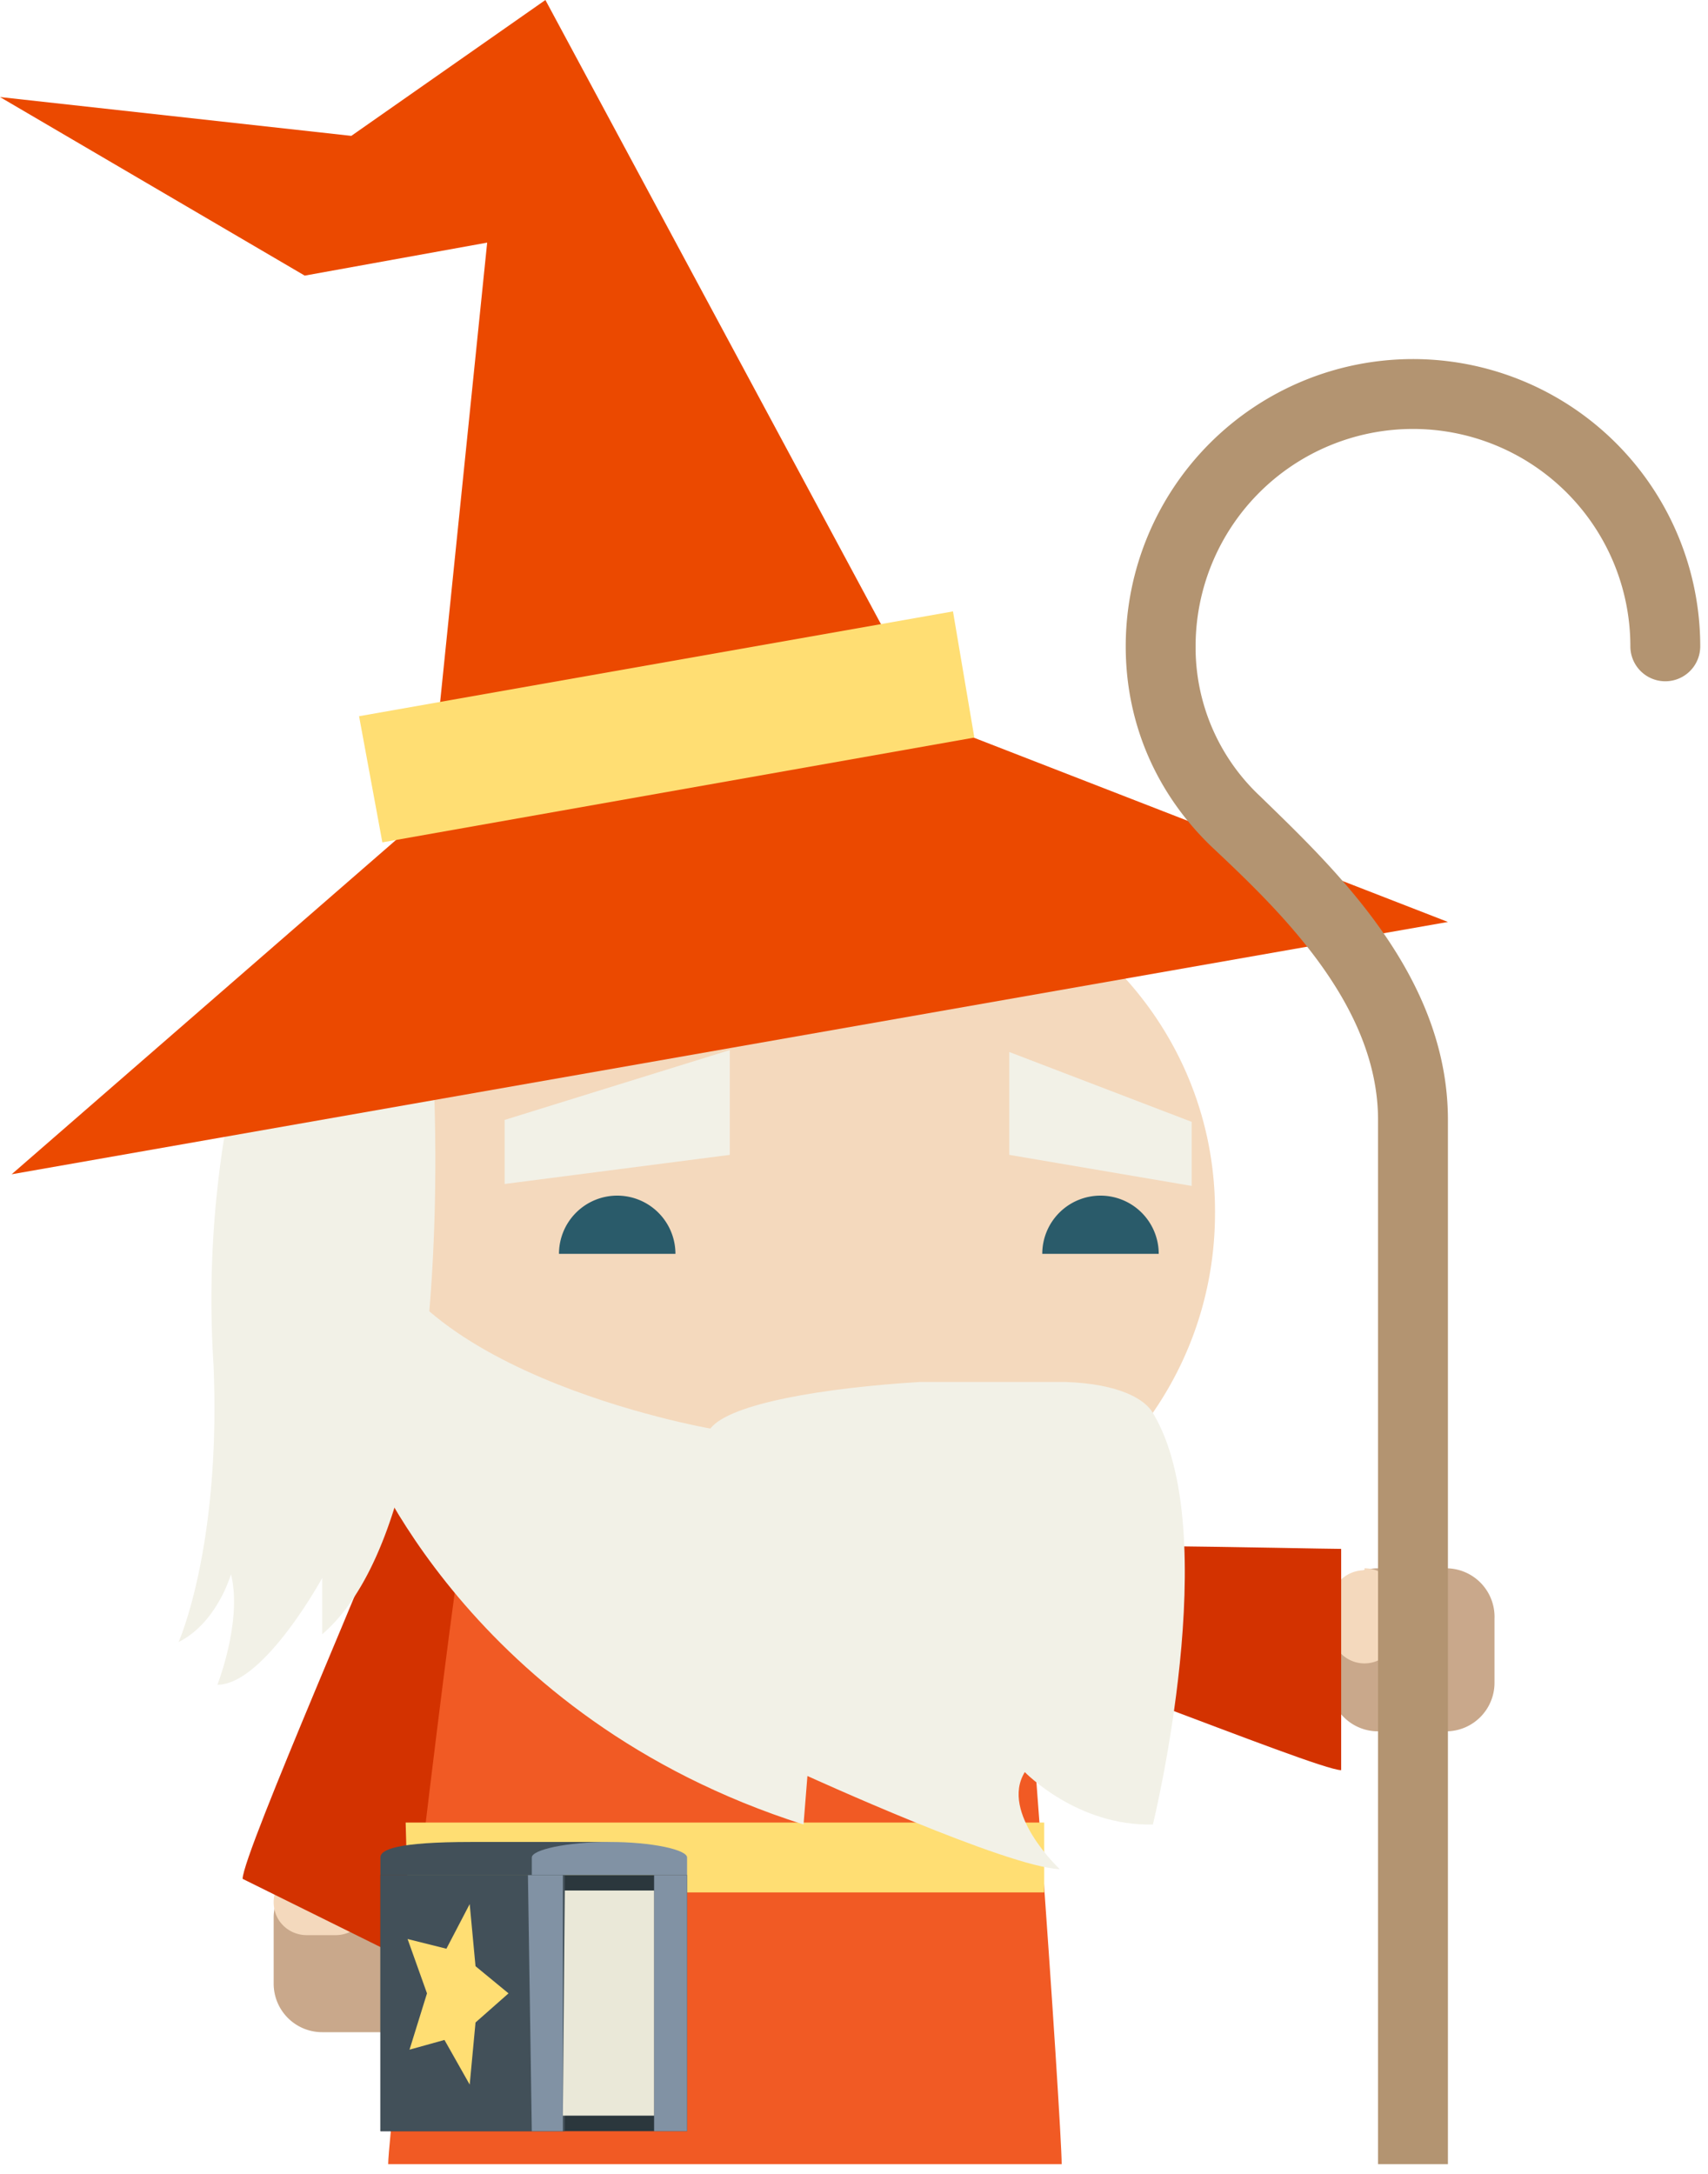 <svg xmlns="http://www.w3.org/2000/svg" width="88" height="112">
  <g fill="none" fill-rule="evenodd">
    <path fill="#C9A88B" d="M14.1 102.2a2.5 2.5 0 0 0 2.5 2.5H20a2.5 2.5 0 0 0 2.5-2.5v-3.4a2.5 2.5 0 0 0-2.5-2.5h-3.4a2.5 2.5 0 0 0-2.5 2.5v3.4z"/>
    <path fill="#F4D9BD" d="M14.1 98c0 1 .8 1.7 1.7 1.7h1.5a1.7 1.7 0 1 0 0-3.4h-1.5c-1 0-1.7.8-1.7 1.7"/>
    <path fill="#D33200" d="M20.2 77.4c-.3 1.3-7.7 18.1-7.7 19.4l9.7 4.8c0-1.3 2.5-23 2.9-24.2h-4.9z"/>
    <path fill="#C9A88B" d="M74.5 80.8a2.5 2.5 0 0 1 2.5 2.6v3.3a2.5 2.5 0 0 1-2.5 2.5H71a2.5 2.5 0 0 1-2.5-2.5v-3.3a2.5 2.5 0 0 1 2.5-2.6h3.4z"/>
    <path fill="#F4D9BD" d="M70.3 80.8c1 0 1.7.8 1.7 1.7V84a1.7 1.7 0 1 1-3.4 0v-1.5c0-.9.8-1.6 1.7-1.6"/>
    <path fill="#D33200" d="M49.7 79.8c1.3-.4 18.1 0 19.4 0v11.4c-1.3 0-18.1-7-19.4-6.6v-4.8z"/>
    <path fill="#F15A24" d="M54.7 111.5c0-2-2-31.4-2.6-33.1H24c-.5 1.7-4 31.3-4 33.1h34.8z"/>
    <path fill="#FFDE73" d="M21 97.5h32.8v-3.6H20.9z" mask="url(#b)"/>
    <path fill="#F4D9BD" d="M62.6 62.5c0 10-8.1 18.1-18.1 18.1H30.4a18.1 18.1 0 1 1 0-36.2h14c10 0 18.2 8 18.2 18" mask="url(#b)"/>
    <path fill="#F2F1E7" d="M54.9 71.2h-7.5c-4.9.3-9.8 1.1-10.8 2.4 0 0-17.3-3-17.8-12v13.1S24.1 88.5 41.4 94l.2-2.5s10.3 4.7 13 4.8c0 0-3.1-2.9-1.8-5 0 0 2.7 2.8 6.6 2.7 0 0 3.7-15.1 0-21.2-.4-.7-1.7-1.5-4.5-1.6" mask="url(#b)"/>
    <path fill="#2A5B6A" d="M31.8 61.6a3 3 0 0 0-3 3h6a3 3 0 0 0-3-3m24.9 0a3 3 0 0 0-3 3h6a3 3 0 0 0-3-3" mask="url(#b)"/>
    <path fill="#F2F1E7" d="M37.6 59.5 26 61v-3.3l11.6-3.6zm14.4 0 9.4 1.6v-3.3L52 54.2z" mask="url(#b)"/>
    <path fill="#2B373D" d="M19.6 109.8h15.8V96.6H19.6z" mask="url(#b)"/>
    <path fill="#425059" d="M19.6 109.8h9.5V96.6h-9.5z" mask="url(#b)"/>
    <path fill="#8192A4" d="M27.4 109.8H29V96.6h-1.8zm6.3 0h1.7V96.6h-1.7z" mask="url(#b)"/>
    <path fill="#425059" d="M19.6 95.7c0-.4.8-.8 4.7-.8h7l4.1 1.7H19.6v-.9z" mask="url(#b)"/>
    <path fill="#8192A4" d="M27.4 95.7c0-.4 1.8-.8 4-.8s4 .4 4 .8v.9h-8v-.9z" mask="url(#b)"/>
    <path fill="#EAE8D8" d="M29 109h4.7V97.4h-4.6z" mask="url(#b)"/>
    <path fill="#FFDE73" d="m26.2 102.7-1.7 1.5-.3 3.2-1.3-2.3-1.8.5.9-2.9-1-2.8 2 .5 1.2-2.3.3 3.2z" mask="url(#b)"/>
    <path fill="#F2F1E7" d="M12.3 54.8A53 53 0 0 0 11 70.3c.4 9.4-1.8 14.3-1.8 14.3 2-1 2.7-3.5 2.7-3.5.6 2.4-.7 5.7-.7 5.7 2.4 0 5.4-5.5 5.4-5.5v2.9c7.2-6.2 5.7-29.4 5.7-29.4H12.3z" mask="url(#b)"/>
    <path fill="#EB4900" d="m74.6 47.5-74 13 21.5-18.7 26-4.6zM28.1 0l-10 7L0 5l15.7 9.2 9.4-1.7-3 29.3 26-4.6z" mask="url(#b)"/>
    <path fill="#FFDE73" d="m50.2 38-30.5 5.4-1.2-6.5 30.6-5.4z" mask="url(#b)"/>
    <path fill="#B39471" d="M72.8 18.5A14.8 14.8 0 0 0 58 33.3c0 4 1.6 7.6 4.4 10.3 3.4 3.2 8.6 8.1 8.6 14.1v53.8h3.6V57.7c0-7.5-5.9-13-9.7-16.7a10.5 10.5 0 0 1-3.3-7.7 11.2 11.2 0 0 1 22.4 0 1.8 1.8 0 0 0 3.6 0 14.8 14.8 0 0 0-14.8-14.8" mask="url(#b)"/>
  </g>
</svg>
